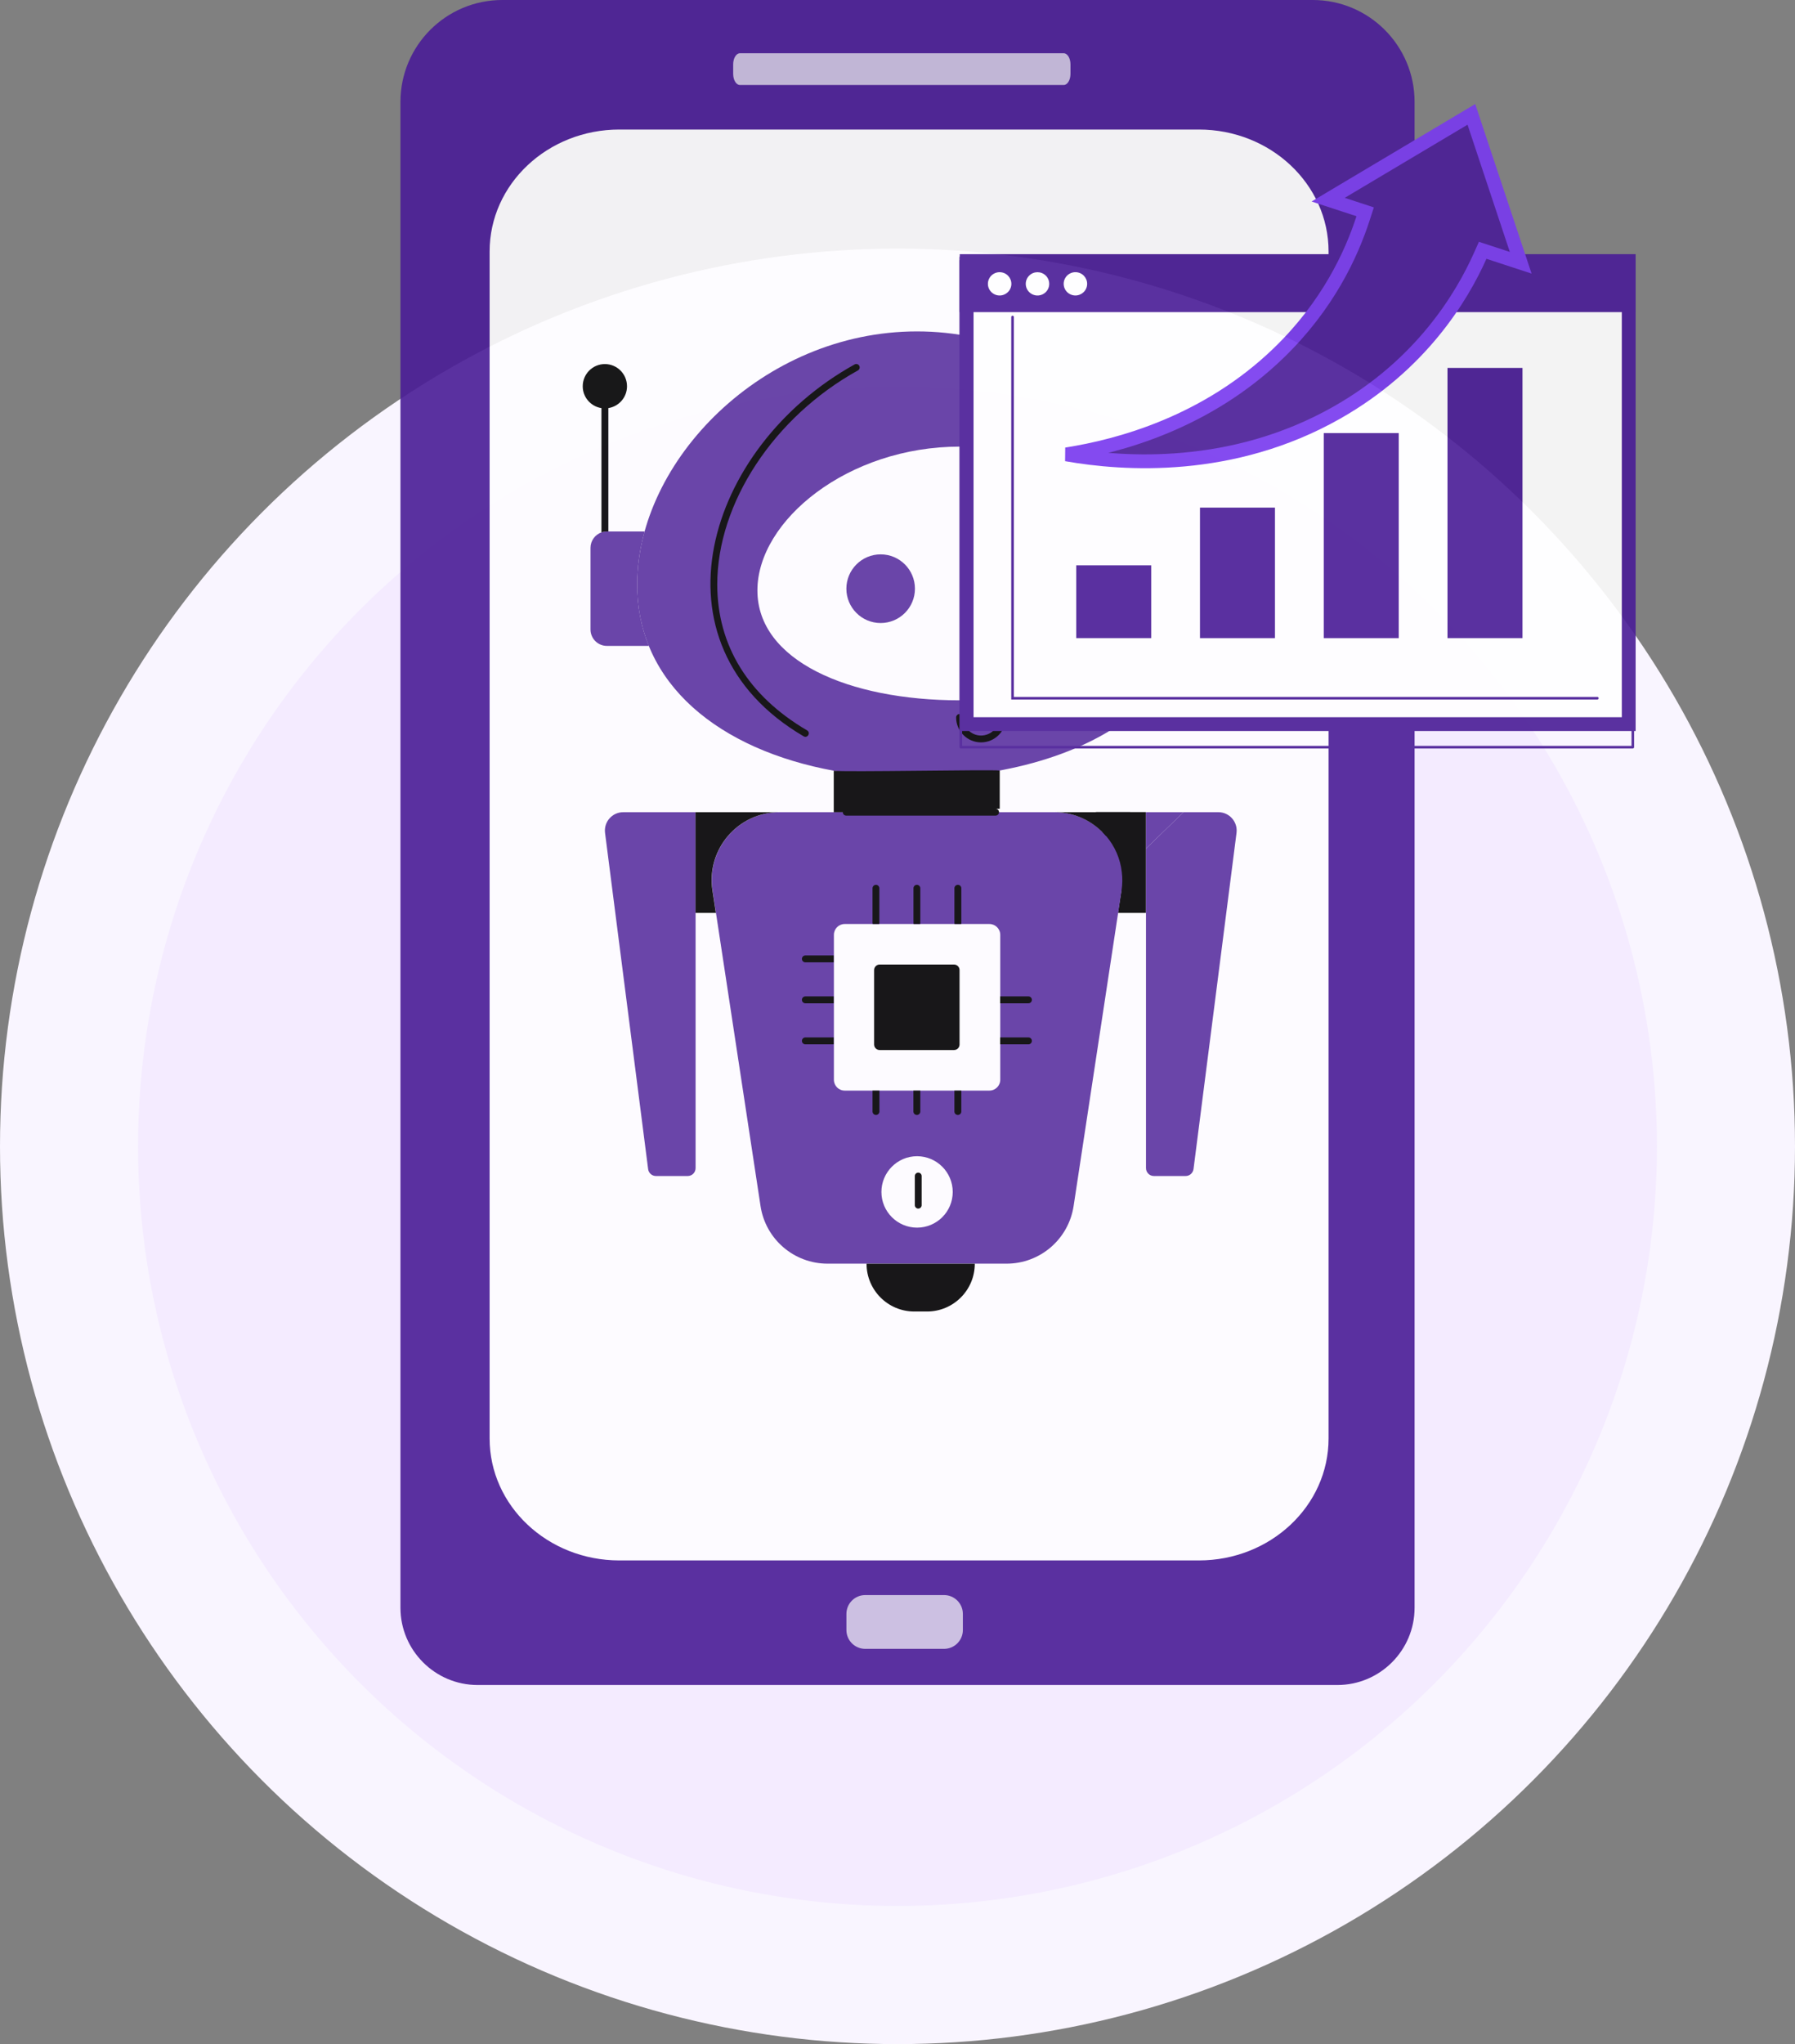 <svg width="130" height="148" viewBox="0 0 130 148" fill="none" xmlns="http://www.w3.org/2000/svg">
<rect x="0" y="0" width="130" height="148" fill="#808080" stroke="none"/>
<circle cx="65" cy="83" r="60" fill="#F4EBFF" stroke="#F9F5FF" stroke-width="10"/>
<g opacity="0.9">
<path d="M96.856 122L34.594 122C31.51 122 29.002 119.492 29.002 116.407L29.002 7.377C29.002 3.303 32.304 -2.78233e-07 36.378 -2.78233e-07L95.073 -2.78233e-07C99.147 -2.78233e-07 102.449 3.303 102.449 7.377L102.449 116.407C102.449 119.492 99.941 122 96.856 122Z" fill="#491C96"/>
<path d="M44.852 112.98H86.827C92.014 112.98 96.219 109.028 96.219 104.153L96.219 18.206C96.219 13.331 92.014 9.379 86.827 9.379H44.852C39.665 9.379 35.46 13.331 35.46 18.206L35.46 104.153C35.46 109.028 39.665 112.98 44.852 112.98Z" fill="#FEFDFF"/>
<path d="M80.966 66.094H82.985V58.797H79.367C79.423 59.226 81.282 64.012 81.216 64.461L80.966 66.094Z" fill="black"/>
<path d="M89.553 60.306L86.438 84.648C86.397 84.934 86.153 85.148 85.862 85.148H83.572C83.256 85.148 82.996 84.893 82.996 84.571V61.439L85.714 58.805H88.238C89.038 58.805 89.655 59.51 89.553 60.306L89.553 60.306Z" fill="#5B33A0"/>
<path d="M85.714 58.806L82.996 61.439V58.806H85.714Z" fill="#5B33A0"/>
<path d="M50.377 58.806V84.571C50.377 84.893 50.122 85.148 49.801 85.148H47.511C47.22 85.148 46.976 84.934 46.94 84.648L43.82 60.307C43.718 59.511 44.334 58.806 45.135 58.806H50.377L50.377 58.806Z" fill="#5B33A0"/>
<path d="M81.243 63.139C81.135 62.165 80.733 61.266 80.121 60.542C79.223 59.485 77.888 58.806 76.373 58.806H56.457C53.454 58.806 51.154 61.486 51.603 64.462L51.853 66.095L55.08 87.318C55.442 89.722 57.507 91.493 59.935 91.493H72.901C75.328 91.493 77.388 89.722 77.755 87.318L80.978 66.095L81.227 64.462C81.294 64.013 81.299 63.569 81.243 63.14V63.139ZM66.415 88.885C64.993 88.885 63.835 87.726 63.835 86.302C63.835 84.878 64.993 83.714 66.415 83.714C67.838 83.714 69 84.873 69 86.302C69 87.731 67.843 88.885 66.415 88.885ZM72.442 78.176C72.442 78.61 72.09 78.962 71.657 78.962H61.174C60.74 78.962 60.394 78.61 60.394 78.176V67.687C60.394 67.254 60.74 66.901 61.174 66.901H71.657C72.09 66.901 72.442 67.254 72.442 67.687V78.176Z" fill="#5B33A0"/>
<path d="M66.412 23.995C55.22 23.995 46.145 33.387 46.145 42.319C46.145 49.573 52.141 54.289 60.391 55.805C71.817 57.85 86.685 53.98 86.685 42.319C86.685 33.387 77.609 23.995 66.412 23.995ZM69.507 50.705C61.416 50.705 54.854 47.816 54.854 42.748C54.854 37.68 61.416 32.336 69.507 32.336C77.599 32.336 84.161 37.675 84.161 42.748C84.161 47.821 77.599 50.705 69.507 50.705Z" fill="#5B33A0"/>
<path d="M90.07 39.67V45.576C90.07 46.234 89.535 46.765 88.877 46.765H85.844C86.911 44.144 86.908 41.189 86.144 38.481H88.877C89.231 38.481 89.586 38.642 89.811 38.93C89.974 39.134 90.07 39.389 90.07 39.67V39.67Z" fill="#5B33A0"/>
<path d="M46.992 46.765H43.954C43.296 46.765 42.766 46.234 42.766 45.576V39.671C42.766 39.145 43.102 38.701 43.571 38.543C43.694 38.502 43.821 38.481 43.954 38.481H46.687C46.335 39.747 46.146 41.039 46.146 42.315C46.146 43.928 46.442 45.413 46.992 46.766V46.765Z" fill="#5B33A0"/>
<path d="M66.263 42.624C66.263 43.994 65.153 45.109 63.78 45.109C62.407 45.109 61.297 43.994 61.297 42.624C61.297 41.254 62.407 40.138 63.78 40.138C65.153 40.138 66.263 41.249 66.263 42.624Z" fill="#5B33A0"/>
<path d="M80.501 44.382C81.471 43.411 81.471 41.837 80.501 40.867C79.532 39.896 77.96 39.896 76.99 40.867C76.02 41.837 76.02 43.411 76.99 44.382C77.96 45.352 79.532 45.352 80.501 44.382Z" fill="#5B33A0"/>
<path d="M66.216 94.957H67.14C69.05 94.957 70.598 93.408 70.598 91.496H62.758C62.758 93.408 64.306 94.957 66.216 94.957Z" fill="black"/>
<path d="M80.107 60.541L81.856 58.805H76.359C77.874 58.805 79.21 59.484 80.107 60.541Z" fill="black"/>
<path d="M72.104 58.558H72.404V55.789C71.746 55.708 61.01 55.916 60.383 55.804V58.805H61.039V58.806C61.039 58.943 61.15 59.054 61.288 59.054H72.104C72.241 59.054 72.352 58.943 72.352 58.806C72.352 58.669 72.241 58.558 72.104 58.558Z" fill="black"/>
<path d="M50.371 66.094H51.845L51.595 64.461C51.146 61.485 53.446 58.805 56.449 58.805H50.371V66.094Z" fill="black"/>
<path d="M43.807 26.36C42.92 26.36 42.203 27.08 42.203 27.968C42.203 28.769 42.791 29.429 43.559 29.549V38.542C43.682 38.501 43.809 38.481 43.942 38.481H44.059V29.548C44.825 29.426 45.41 28.768 45.41 27.968C45.41 27.08 44.694 26.36 43.807 26.36Z" fill="black"/>
<path d="M87.938 27.968C87.938 28.769 88.525 29.428 89.293 29.549V38.563C89.492 38.639 89.665 38.767 89.792 38.93V29.548C90.559 29.427 91.145 28.768 91.145 27.968C91.145 27.08 90.429 26.36 89.541 26.36C88.654 26.36 87.938 27.08 87.938 27.968H87.938Z" fill="black"/>
<path d="M58.202 53.312C58.486 53.477 58.734 53.048 58.453 52.883C54.196 50.389 51.946 46.735 51.946 42.316C51.946 36.424 56.04 30.196 62.134 26.82C62.253 26.754 62.297 26.603 62.231 26.483C62.164 26.363 62.013 26.32 61.894 26.386C51.11 32.36 46.774 46.616 58.202 53.312H58.202Z" fill="black"/>
<path d="M72.434 72.643H74.483C74.621 72.643 74.733 72.53 74.733 72.392C74.733 72.255 74.621 72.142 74.483 72.142H72.434V72.643Z" fill="black"/>
<path d="M74.733 75.363C74.733 75.225 74.621 75.113 74.483 75.113H72.434V75.613H74.483C74.621 75.613 74.733 75.501 74.733 75.363V75.363Z" fill="black"/>
<path d="M58.078 69.427C58.078 69.565 58.19 69.677 58.328 69.677H60.378V69.177H58.328C58.19 69.177 58.078 69.289 58.078 69.427Z" fill="black"/>
<path d="M58.078 72.392C58.078 72.53 58.19 72.643 58.328 72.643H60.378V72.142H58.328C58.19 72.142 58.078 72.255 58.078 72.392Z" fill="black"/>
<path d="M58.078 75.363C58.078 75.501 58.19 75.613 58.328 75.613H60.378V75.113H58.328C58.19 75.113 58.078 75.225 58.078 75.363V75.363Z" fill="black"/>
<path d="M69.121 80.478C69.121 80.615 69.233 80.728 69.371 80.728C69.508 80.728 69.621 80.615 69.621 80.478V78.962H69.121V80.478Z" fill="black"/>
<path d="M66.652 80.478V78.962H66.152V80.478C66.152 80.615 66.265 80.728 66.402 80.728C66.54 80.728 66.652 80.615 66.652 80.478Z" fill="black"/>
<path d="M63.191 80.478C63.191 80.615 63.304 80.728 63.441 80.728C63.579 80.728 63.691 80.615 63.691 80.478V78.962H63.192V80.478H63.191Z" fill="black"/>
<path d="M69.622 64.313C69.622 64.175 69.51 64.063 69.372 64.063C69.234 64.063 69.122 64.175 69.122 64.313C69.128 66.955 69.109 66.829 69.138 66.901H69.607C69.635 66.829 69.617 66.959 69.622 64.313H69.622Z" fill="black"/>
<path d="M66.652 64.313C66.652 64.175 66.54 64.063 66.402 64.063C66.265 64.063 66.157 64.175 66.157 64.313C66.163 66.955 66.144 66.829 66.173 66.901H66.636C66.665 66.829 66.647 66.959 66.652 64.313H66.652Z" fill="black"/>
<path d="M63.441 64.063C63.304 64.063 63.191 64.175 63.191 64.313V66.824C63.191 66.849 63.197 66.875 63.207 66.9H63.67C63.681 66.875 63.686 66.849 63.686 66.824V64.313C63.686 64.175 63.573 64.063 63.441 64.063H63.441Z" fill="black"/>
<path d="M63.305 70.239V75.623C63.305 75.848 63.488 76.026 63.707 76.026H69.092C69.316 76.026 69.494 75.848 69.494 75.623V73.332V72.487V71.841V70.239C69.494 70.014 69.316 69.835 69.092 69.835H63.707C63.488 69.835 63.305 70.014 63.305 70.239Z" fill="black"/>
<path d="M66.502 87.506C66.639 87.506 66.75 87.395 66.75 87.258V85.15C66.75 85.013 66.639 84.902 66.502 84.902C66.365 84.902 66.254 85.013 66.254 85.15V87.258C66.254 87.395 66.365 87.506 66.502 87.506Z" fill="black"/>
<path d="M71.05 53.751C72.045 53.751 72.855 52.941 72.855 51.945C72.855 51.808 72.744 51.697 72.607 51.697C72.47 51.697 72.359 51.808 72.359 51.945C72.359 52.667 71.772 53.255 71.05 53.255C70.329 53.255 69.742 52.667 69.742 51.945C69.742 51.808 69.631 51.697 69.494 51.697C69.357 51.697 69.246 51.808 69.246 51.945C69.246 52.941 70.055 53.751 71.05 53.751Z" fill="black"/>
<path d="M53.589 6.154L77.037 6.154C77.308 6.154 77.527 5.795 77.527 5.351V4.658C77.527 4.215 77.308 3.856 77.037 3.856L53.589 3.856C53.319 3.856 53.099 4.215 53.099 4.658V5.351C53.099 5.795 53.319 6.154 53.589 6.154Z" fill="#C8BBDF"/>
<path d="M68.37 119.383H62.664C61.91 119.383 61.3 118.772 61.3 118.018V116.853C61.3 116.099 61.91 115.488 62.664 115.488H68.37C69.123 115.488 69.734 116.099 69.734 116.853V118.018C69.734 118.772 69.123 119.383 68.37 119.383Z" fill="#C8BBDF"/>
<path d="M70.008 18.903H117.958V52.428H70.008V18.903Z" fill="white" stroke="#491C96"/>
<path d="M118.253 54.193H69.587C69.535 54.193 69.492 54.151 69.492 54.099V18.641C69.492 18.589 69.535 18.547 69.587 18.547H118.253C118.305 18.547 118.348 18.589 118.348 18.641V54.099C118.348 54.151 118.305 54.193 118.253 54.193ZM69.681 54.005H118.159V18.735H69.681V54.005Z" fill="#491C96"/>
<path d="M118.457 18.833H69.492V22.599H118.457V18.833Z" fill="#491C96"/>
<path d="M73.224 20.745C73.331 20.291 73.049 19.837 72.592 19.73C72.135 19.623 71.678 19.904 71.57 20.357C71.462 20.811 71.745 21.265 72.202 21.372C72.658 21.479 73.116 21.198 73.224 20.745Z" fill="white"/>
<path d="M75.74 21.148C76.071 20.819 76.071 20.285 75.74 19.955C75.408 19.626 74.87 19.626 74.538 19.955C74.206 20.285 74.206 20.819 74.538 21.148C74.87 21.478 75.408 21.478 75.74 21.148Z" fill="white"/>
<path d="M78.712 20.744C78.82 20.29 78.537 19.836 78.08 19.729C77.624 19.622 77.166 19.903 77.058 20.356C76.951 20.81 77.233 21.264 77.69 21.371C78.147 21.478 78.604 21.197 78.712 20.744Z" fill="white"/>
<path d="M115.687 50.647H73.238V22.952C73.238 22.9 73.281 22.858 73.333 22.858C73.385 22.858 73.427 22.9 73.427 22.952V50.459H115.687C115.739 50.459 115.782 50.501 115.782 50.553C115.782 50.604 115.739 50.647 115.687 50.647Z" fill="#491C96"/>
<path d="M83.376 40.933H77.945V46.203H83.376V40.933Z" fill="#491C96"/>
<path d="M92.337 36.752H86.906V46.204H92.337V36.752Z" fill="#491C96"/>
<path d="M101.302 31.358H95.871V46.204H101.302V31.358Z" fill="#491C96"/>
<path d="M110.263 26.639H104.832V46.203H110.263V26.639Z" fill="#491C96"/>
<path d="M96.19 14.457L106.562 8.281L110.135 19.025L107.809 18.263L107.381 18.123L107.197 18.534C105.884 21.47 102.939 26.41 96.805 29.883C89.254 34.158 81.411 33.639 77.224 32.898C81.065 32.301 87.409 30.589 92.622 25.544C96.148 22.132 97.862 18.446 98.717 15.809L98.87 15.335L98.397 15.18L96.19 14.457Z" fill="#491C96" stroke="#7839EE"/>
</g>
</svg>

